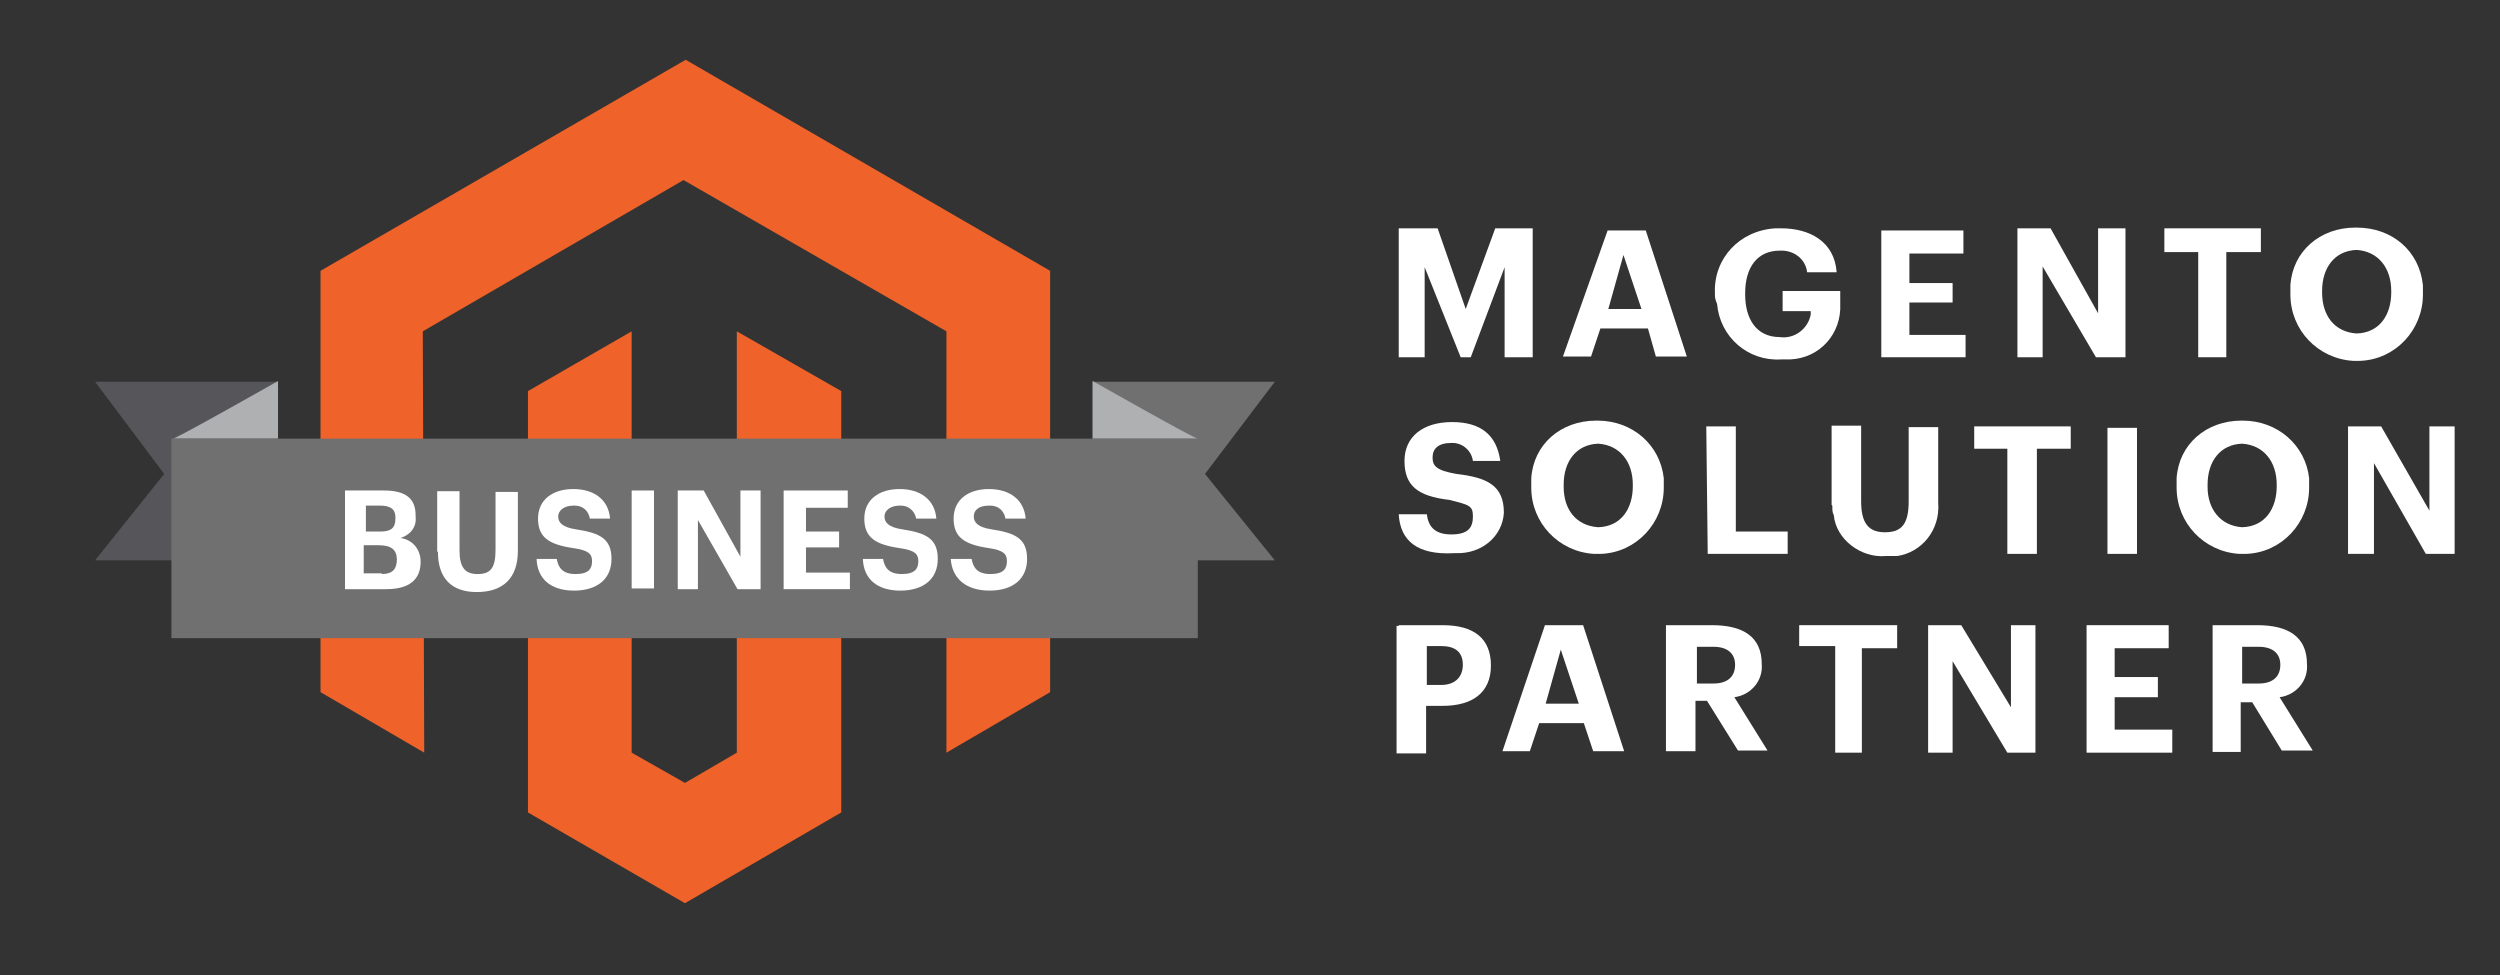 <?xml version="1.0" encoding="UTF-8"?>
<svg xmlns="http://www.w3.org/2000/svg" version="1.1" viewBox="0 0 347.1 135.4">
  <rect x="0" y="0" width="347.1" height="135.4" fill="#333333" stroke="none"/>
  <defs>
    <style>
      .cls-1 {
        fill: #56565a;
      }

      .cls-2 {
        fill: #fff;
      }

      .cls-3 {
        fill: #ef6229;
      }

      .cls-4 {
        fill: #aeb0b2;
      }

      .cls-5 {
        fill: #717071;
      }
    </style>
  </defs>
  <!-- Generator: Adobe Illustrator 28.7.2, SVG Export Plug-In . SVG Version: 1.2.0 Build 154)  -->
  <g>
    <g id="Camada_1">
      <polygon class="cls-3" points="95.2 8.3 44.5 37.6 44.5 96.1 58.9 104.5 58.7 46 94.9 25 131.4 46 131.4 104.5 145.8 96.1 145.8 37.6 95.2 8.3"/>
      <polygon class="cls-3" points="102.3 104.5 95.1 108.7 87.7 104.5 87.7 46 73.3 54.3 73.3 112.8 95.1 125.4 116.8 112.8 116.8 54.3 102.3 46 102.3 104.5"/>
      <polygon class="cls-5" points="151.7 53 151.7 77.8 177 77.8 167.3 65.8 177 53 151.7 53"/>
      <path class="cls-4" d="M151.7,60.9h14.6c-.5,0-14.6-8-14.6-8"/>
      <polygon class="cls-1" points="38.6 53 13.2 53 22.8 65.8 13.2 77.8 38.6 77.8 38.6 53"/>
      <path class="cls-4" d="M38.6,60.9h-14.6c.5,0,14.6-8,14.6-8"/>
      <rect class="cls-5" x="23.8" y="60.9" width="142.5" height="27.7"/>
      <path class="cls-2" d="M47.9,68.1h5.4c3,0,4.4,1.1,4.4,3.4v.2c.2,1.5-.8,2.6-2.1,3,1.6.2,2.8,1.5,2.8,3.3h0c0,2.5-1.6,3.8-4.8,3.8h-5.7v-13.6h0ZM52.8,73.8c1.5,0,2.1-.5,2.1-1.8v-.2c0-1.1-.7-1.6-2.1-1.6h-2v3.6h2ZM53,79.7c1.5,0,2.1-.7,2.1-2s-.7-2-2.5-2h-2.1v3.9h2.5Z"/>
      <path class="cls-2" d="M60.7,76.6v-8.4h3.1v8.2c0,2.3.7,3.3,2.5,3.3s2.5-.8,2.5-3.4v-8h3.1v8.2c0,3.8-2.1,5.7-5.7,5.7s-5.4-2-5.4-5.6"/>
      <path class="cls-2" d="M74.3,77.6h3c.2,1.1.7,2.1,2.6,2.1s2.3-.8,2.3-1.8-.5-1.5-2.6-1.8c-3.4-.5-4.9-1.5-4.9-4.1s2-4.1,4.9-4.1,4.9,1.5,5.1,4.1h-2.8c-.2-1.1-1-1.8-2.1-1.8h-.2c-1.3,0-2.1.7-2.1,1.5s.5,1.5,2.5,1.8c3.3.5,4.9,1.3,4.9,4.1s-2,4.4-5.2,4.4-5.1-1.6-5.2-4.4"/>
      <rect class="cls-2" x="87.7" y="68.1" width="3.1" height="13.6"/>
      <polygon class="cls-2" points="94.1 68.1 97.7 68.1 102.8 77.3 102.8 68.1 105.6 68.1 105.6 81.8 102.4 81.8 96.9 72.2 96.9 81.8 94.1 81.8 94.1 68.1"/>
      <polygon class="cls-2" points="108.8 68.1 117.7 68.1 117.7 70.5 111.9 70.5 111.9 73.8 116.5 73.8 116.5 76 111.9 76 111.9 79.5 118 79.5 118 81.8 108.8 81.8 108.8 68.1"/>
      <path class="cls-2" d="M119.6,77.6h3c.2,1.1.7,2.1,2.6,2.1s2.3-.8,2.3-1.8-.5-1.5-2.6-1.8c-3.4-.5-4.9-1.5-4.9-4.1s2-4.1,4.9-4.1,4.9,1.5,5.1,4.1h-2.8c-.2-1.1-1.1-1.8-2.1-1.8h-.2c-1.3,0-2.1.7-2.1,1.5s.5,1.5,2.5,1.8c3.3.5,4.9,1.3,4.9,4.1s-2,4.4-5.2,4.4-5.1-1.6-5.2-4.4"/>
      <path class="cls-2" d="M131.9,77.6h3c.2,1.1.7,2.1,2.6,2.1s2.3-.8,2.3-1.8-.5-1.5-2.5-1.8c-3.4-.5-4.9-1.5-4.9-4.1s2-4.1,4.9-4.1,4.9,1.5,5.1,4.1h-2.8c-.2-1.1-1-1.8-2.1-1.8h-.2c-1.5,0-2.1.7-2.1,1.5s.5,1.5,2.5,1.8c3.3.5,4.9,1.3,4.9,4.1s-2,4.4-5.2,4.4-5.2-1.6-5.4-4.4"/>
      <g>
        <polygon class="cls-2" points="194.2 31.7 199.6 31.7 203.5 42.9 207.6 31.7 212.8 31.7 212.8 49.6 208.9 49.6 208.9 37.1 204.2 49.6 202.8 49.6 197.8 37.1 197.8 49.6 194.2 49.6 194.2 31.7"/>
        <path class="cls-2" d="M223.3,32h5.2l5.7,17.5h-4.3l-1.1-3.9h-6.6l-1.3,3.9h-3.9s6.2-17.5,6.2-17.5ZM223.3,42.9h4.6l-2.5-7.5-2.1,7.5Z"/>
        <path class="cls-2" d="M238.1,40.9v-.2c-.2-4.8,3.4-8.7,8.4-9h.8c3.9,0,7.4,1.8,7.7,6.1h-4.1c-.2-1.8-1.8-3.1-3.8-3h0c-3.1,0-4.8,2.3-4.8,5.9v.2c0,3.3,1.5,5.9,4.8,5.9,2,.3,3.9-1.1,4.3-3.1h0v-.5h-3.9v-2.8h8v1.8c.2,4.1-2.8,7.5-6.9,7.7h-1.3c-4.6.3-8.5-3.1-8.9-7.7h0c-.3-.7-.3-1-.3-1.3"/>
        <polygon class="cls-2" points="261.2 32 272.6 32 272.6 35.2 265.1 35.2 265.1 39.3 271.1 39.3 271.1 42 265.1 42 265.1 46.5 272.9 46.5 272.9 49.6 261.2 49.6 261.2 32"/>
        <polygon class="cls-2" points="280.1 31.7 284.7 31.7 291.3 43.5 291.3 31.7 295.1 31.7 295.1 49.6 291 49.6 283.6 37 283.6 49.6 280.1 49.6 280.1 31.7"/>
        <polygon class="cls-2" points="305.2 35 300.5 35 300.5 31.7 313.9 31.7 313.9 35 309.1 35 309.1 49.6 305.2 49.6 305.2 35"/>
        <path class="cls-2" d="M327.2,31.6h-.2c-4.9,0-8.7,3.3-9,8v1.3c0,4.9,3.8,8.9,8.7,9.2h1c4.9-.2,8.7-4.3,8.7-9.2v-1.3c-.5-4.8-4.3-8-9.2-8h0ZM322.4,40.6v-.2c0-3.3,1.8-5.6,4.8-5.7,3,.2,4.8,2.5,4.8,5.7v.2c0,3.1-1.6,5.6-4.8,5.7-3.1-.2-4.8-2.5-4.8-5.7Z"/>
        <path class="cls-2" d="M311.4,58.4h-.2c-4.9,0-8.7,3.3-9,8v1.3c0,4.9,3.8,8.9,8.7,9.2h1c4.9-.2,8.7-4.3,8.7-9.2v-1.3c-.5-4.6-4.4-8-9.2-8h0ZM306.5,67.6v-.3c0-3.3,1.8-5.6,4.8-5.7,3,.2,4.8,2.5,4.8,5.7v.2c0,3.1-1.6,5.6-4.8,5.7-3-.2-4.8-2.5-4.8-5.6Z"/>
        <path class="cls-2" d="M221.8,58.4h-.2c-4.9,0-8.7,3.3-9,8v1.3c0,4.9,3.8,8.9,8.7,9.2h1c4.9-.2,8.7-4.3,8.7-9.2v-1.3c-.5-4.6-4.3-8-9.2-8ZM217.1,67.6v-.3c0-3.3,1.8-5.6,4.8-5.7,3,.2,4.8,2.5,4.8,5.7v.2c0,3.1-1.6,5.6-4.8,5.7-3.1-.2-4.8-2.5-4.8-5.6Z"/>
        <path class="cls-2" d="M194.2,71.4h3.9c.2,1.6,1,2.8,3.4,2.8s3-1,3-2.5-.5-1.6-3.3-2.3c-4.4-.5-6.2-2-6.2-5.4s2.6-5.4,6.6-5.4,6.2,1.8,6.7,5.4h-3.8c-.2-1.5-1.5-2.5-2.8-2.5h-.2c-1.8,0-2.6.8-2.6,2s.5,1.8,3.3,2.3c4.3.5,6.6,1.6,6.6,5.4-.2,3.3-3.1,5.7-6.6,5.6h-.3c-5.2.3-7.5-1.8-7.7-5.4"/>
        <polygon class="cls-2" points="236.9 59.2 241 59.2 241 73.8 248.2 73.8 248.2 76.9 237.1 76.9 236.9 59.2"/>
        <path class="cls-2" d="M254.3,70.1v-11h4.1v10.5c0,3,1,4.3,3.3,4.3s3.3-1.1,3.3-4.3v-10.3h4.1v10.5c.3,3.8-2.3,6.9-5.7,7.4h-1.6c-3.4.3-6.9-2.3-7.2-5.7-.2-.3-.2-.7-.2-1.3"/>
        <polygon class="cls-2" points="278.7 62.3 274.1 62.3 274.1 59.2 287.5 59.2 287.5 62.3 282.8 62.3 282.8 76.9 278.7 76.9 278.7 62.3"/>
        <rect class="cls-2" x="292.6" y="59.4" width="4.1" height="17.5"/>
        <polygon class="cls-2" points="326 59.2 330.6 59.2 337.3 70.9 337.3 59.2 340.8 59.2 340.8 76.9 336.8 76.9 329.6 64.3 329.6 76.9 326 76.9 326 59.2"/>
        <path class="cls-2" d="M194.2,86.8h6.1c4.3,0,6.7,1.8,6.7,5.6s-2.6,5.6-6.7,5.6h-2.3v6.6h-4.1v-17.7h.3ZM200.1,95.1c1.8,0,3-1,3-2.8s-1.1-2.6-3-2.6h-2v5.4h2Z"/>
        <path class="cls-2" d="M214.6,86.8h5.2l5.7,17.5h-4.3l-1.3-3.9h-6.2l-1.3,3.9h-3.8l5.9-17.5ZM214.6,97.7h4.6l-2.5-7.5-2.1,7.5Z"/>
        <path class="cls-2" d="M231.5,86.8h6.2c4.3,0,6.9,1.6,6.9,5.4.2,2.3-1.5,4.3-3.8,4.6l4.6,7.4h-4.1l-4.3-6.9h-1.6v7h-4.1v-17.5h.2ZM237.9,94.9c2,0,3-1,3-2.6s-1.1-2.5-3-2.5h-2.3v5.1h2.3Z"/>
        <polygon class="cls-2" points="254.8 89.7 249.8 89.7 249.8 86.8 263.4 86.8 263.4 90 258.5 90 258.5 104.5 254.8 104.5 254.8 89.7"/>
        <polygon class="cls-2" points="267.7 86.8 272.3 86.8 279.2 98.2 279.2 86.8 282.6 86.8 282.6 104.5 278.7 104.5 271.1 91.8 271.1 104.5 267.7 104.5 267.7 86.8"/>
        <polygon class="cls-2" points="289.7 86.8 301.1 86.8 301.1 90 293.6 90 293.6 94 299.6 94 299.6 96.8 293.6 96.8 293.6 101.3 301.6 101.3 301.6 104.5 289.7 104.5 289.7 86.8"/>
        <path class="cls-2" d="M307.2,86.8h6.2c4.3,0,6.9,1.6,6.9,5.4.2,2.3-1.5,4.3-3.8,4.6l4.6,7.4h-4.3l-4.1-6.7h-1.6v6.9h-3.9v-17.5h0ZM313.6,94.9c2,0,3-1,3-2.6s-1.1-2.5-3-2.5h-2.3v5.1h2.3Z"/>
      </g>
    </g>
  </g>
</svg>